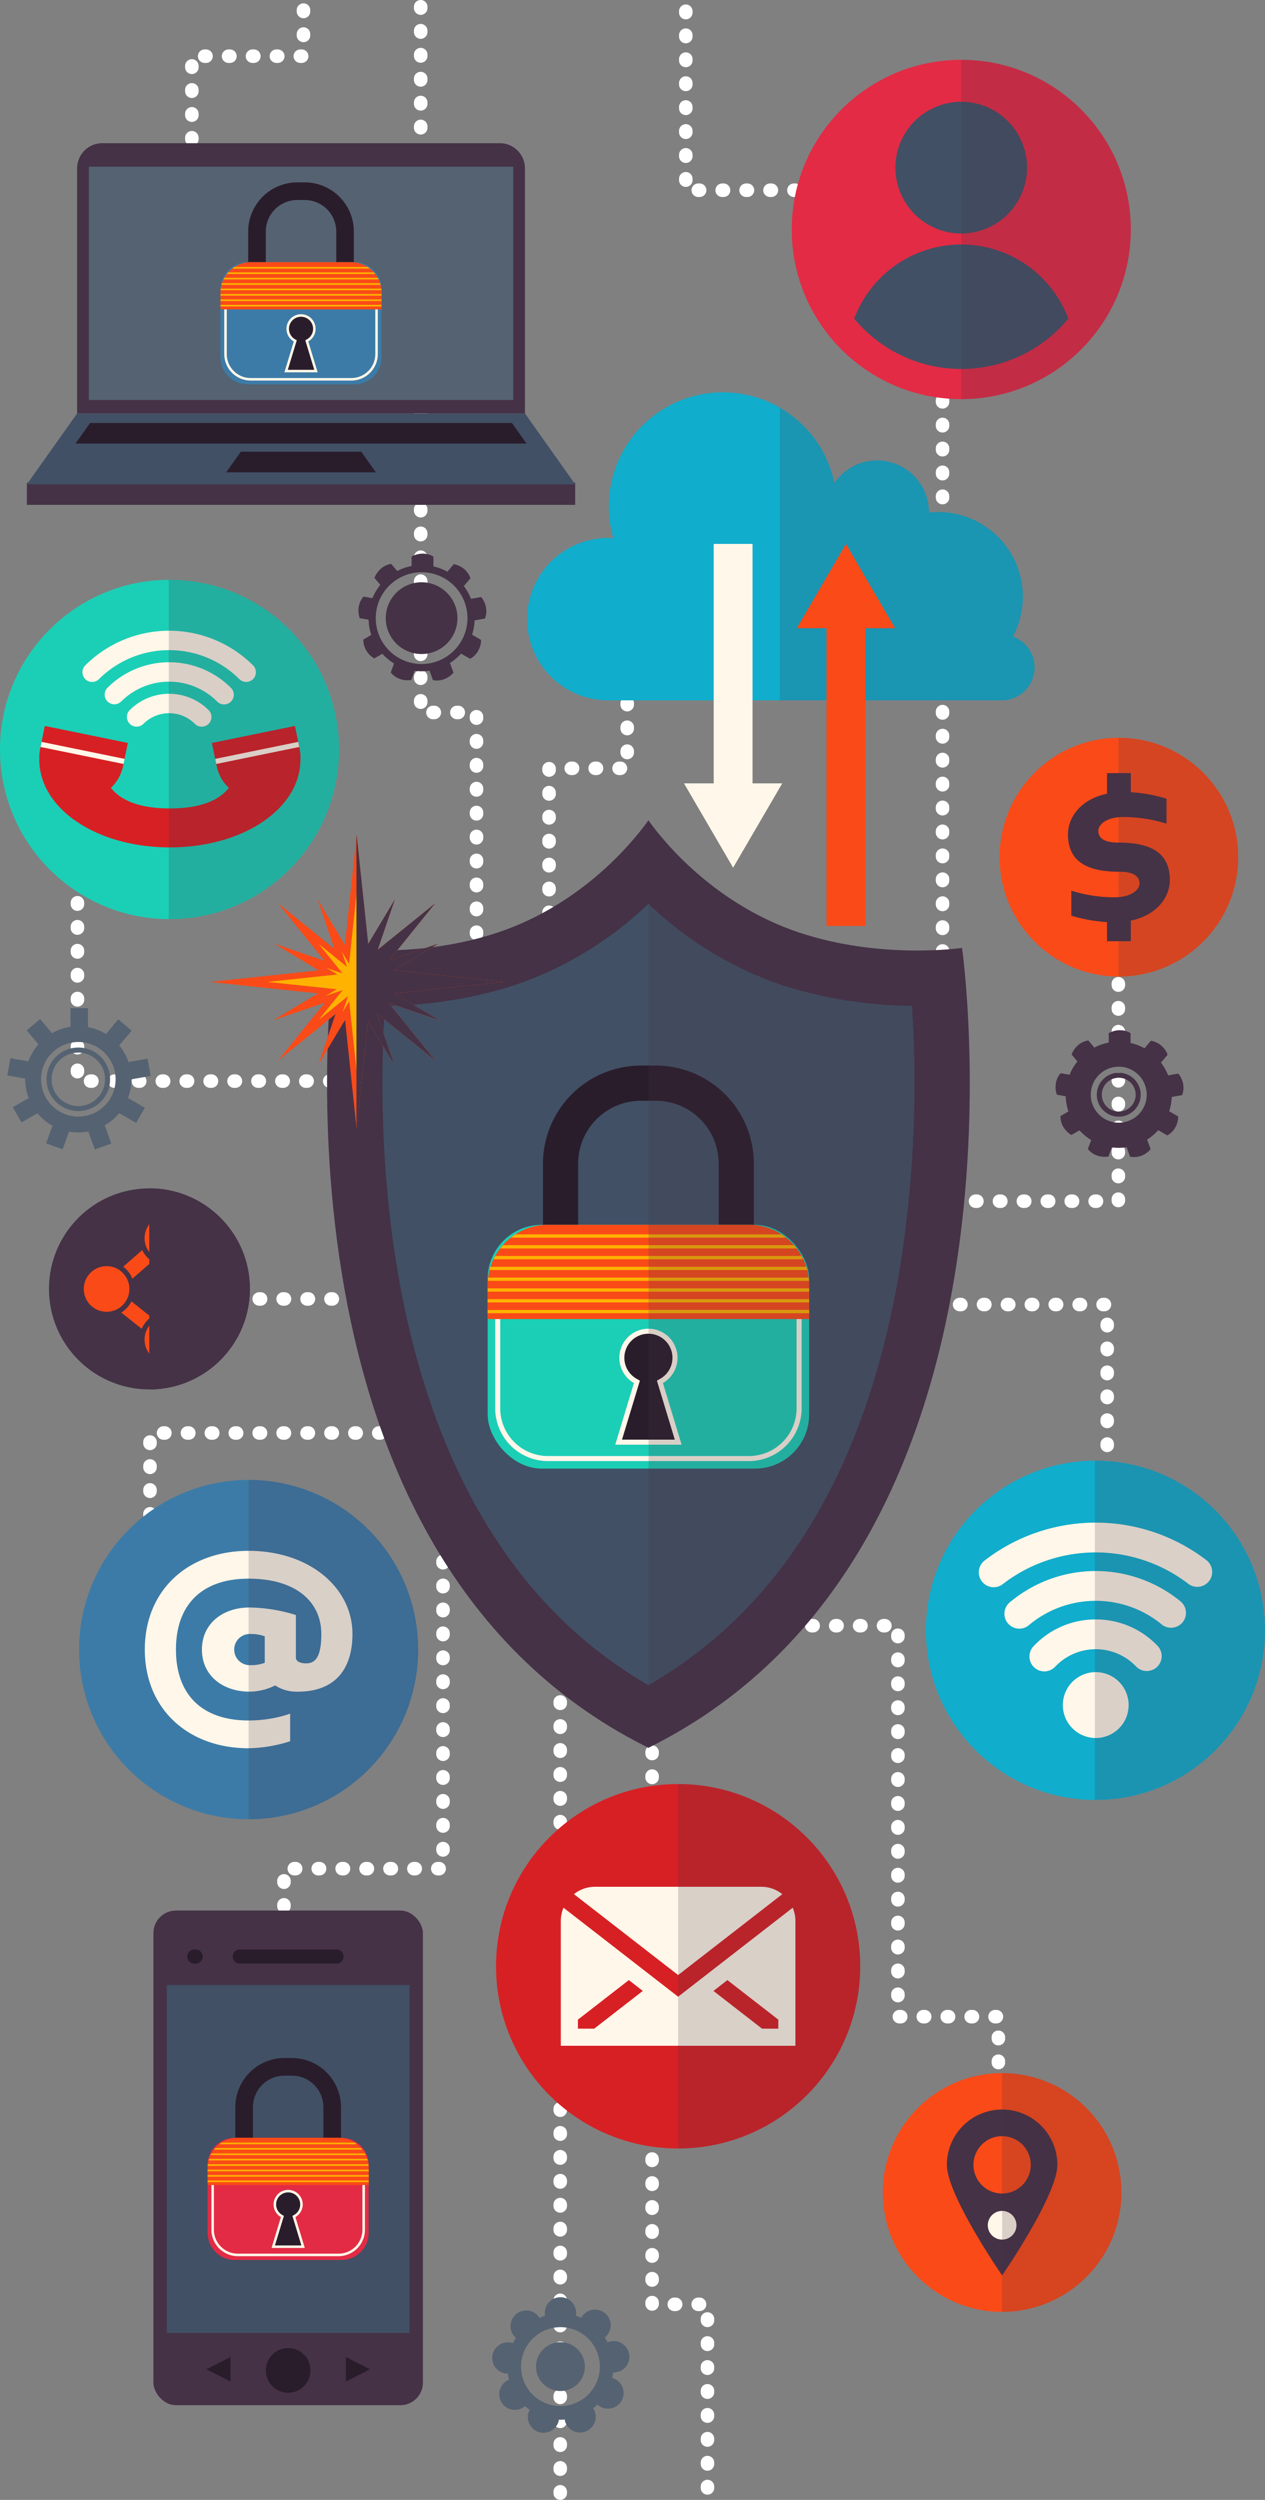 <?xml version="1.0" encoding="UTF-8"?>
<svg xmlns="http://www.w3.org/2000/svg" width="280.347" height="553.609" viewBox="0 0 280.347 553.609">
  <rect x="0" y="0" width="280.347" height="553.609" fill="#808080" stroke="none"/>
  <defs>
    <style>
            .cls-1{fill:none;stroke:#fff;stroke-linecap:round;stroke-miterlimit:10;stroke-width:3px;stroke-dasharray:.3 5}.cls-2{fill:#10adcc}.cls-3{fill:#fff7e9}.cls-10,.cls-12,.cls-13,.cls-14,.cls-16,.cls-17,.cls-19,.cls-22,.cls-4,.cls-7{fill:#453246}.cls-4{opacity:.199}.cls-5{fill:#e32b45}.cls-6{fill:#415065}.cls-7{opacity:.2}.cls-8{fill:#1bcfb6}.cls-9{fill:#d72024}.cls-10{opacity:.204}.cls-11{fill:#fa4a18}.cls-13{opacity:.199}.cls-14{opacity:.201}.cls-15{fill:#3c7ba7}.cls-16{opacity:.201}.cls-17{opacity:.202}.cls-18{fill:#556272}.cls-19{opacity:.195}.cls-20{fill:#2a1d2b}.cls-21{fill:#ffb200}.cls-22{opacity:.205}
        </style>
  </defs>
  <g id="Pict" transform="translate(-929.413 -29.803)">
    <g id="Group_3538" transform="translate(946.576 31.303)">
      <path id="Path_34809" d="M992.346 31.968v10.2h-24.739v30.3" class="cls-1" transform="translate(-942.251 -31.227)"></path>
      <path id="Path_34810" d="M1013.164 31.3v156.281h12.368v60.609" class="cls-1" transform="translate(-937.093 -31.303)"></path>
      <path id="Path_34811" d="M1065.941 32.191v39.638h56.9v180.609" class="cls-1" transform="translate(-931.118 -31.202)"></path>
      <path id="Path_34812" d="M1056.036 155.576v30.3h-17.317v38.963" class="cls-1" transform="translate(-934.2 -17.232)"></path>
      <path id="Path_34813" d="M1157.148 216.131v58.753h-50.095" class="cls-1" transform="translate(-926.463 -10.376)"></path>
      <path id="Path_34814" d="M1154.8 325.953v-36.489h-48.858" class="cls-1" transform="translate(-926.589 -2.073)"></path>
      <path id="Path_34815" d="M1081.5 353.353h29.688v86.583h22.264v25.357" class="cls-1" transform="translate(-929.357 5.16)"></path>
      <path id="Path_34816" d="M1059.233 359.464v143.483h12.267v41.066" class="cls-1" transform="translate(-931.877 5.852)"></path>
      <path id="Line_235" d="M0 200.135V0" class="cls-1" transform="translate(106.993 350.473)"></path>
      <path id="Path_34817" d="M985.941 423.281v-13.606h35.251v-78.544" class="cls-1" transform="translate(-940.175 2.644)"></path>
      <path id="Path_34818" d="M959.274 338.521v-23.5h62.464" class="cls-1" transform="translate(-943.195 .82)"></path>
      <path id="Line_236" d="M0 0h43.911" class="cls-1" transform="translate(29.685 286.154)"></path>
      <path id="Path_34819" d="M944.83 200.02v50.095h71.122" class="cls-1" transform="translate(-944.83 -12.2)"></path>
    </g>
    <g id="Group_3540" transform="translate(1134.618 353.267)">
      <circle id="Ellipse_2260" cx="37.571" cy="37.571" r="37.571" class="cls-2" transform="translate(0 .001)"></circle>
      <g id="Group_3539" transform="translate(11.636 13.724)">
        <path id="Path_34820" d="M1174.783 341.21a40.337 40.337 0 0 0-49.306.1 3.3 3.3 0 0 0 4.043 5.213 33.733 33.733 0 0 1 41.24-.081 3.3 3.3 0 0 0 4.022-5.23z" class="cls-3" transform="translate(-1124.199 -332.849)"></path>
        <path id="Path_34821" d="M1149.614 342.477a29.692 29.692 0 0 0-19.14 7.01 3.3 3.3 0 0 0 4.259 5.038 23.037 23.037 0 0 1 29.556-.173 3.3 3.3 0 0 0 4.2-5.087 29.723 29.723 0 0 0-18.875-6.788z" class="cls-3" transform="translate(-1123.621 -331.759)"></path>
        <path id="Path_34822" d="M1149.036 352.106a18.8 18.8 0 0 0-13.7 5.852 3.3 3.3 0 1 0 4.765 4.562 12.367 12.367 0 0 1 17.817-.056 3.3 3.3 0 1 0 4.738-4.591 18.812 18.812 0 0 0-13.62-5.767z" class="cls-3" transform="translate(-1123.042 -330.669)"></path>
        <path id="Path_34823" d="M1148.291 362.591a7.293 7.293 0 1 0 7.294 7.294 7.293 7.293 0 0 0-7.294-7.294z" class="cls-3" transform="translate(-1122.297 -329.482)"></path>
      </g>
      <path id="Path_34824" d="M1147.511 320.521h-.136v75.137h.136a37.571 37.571 0 1 0 0-75.142z" class="cls-4" transform="translate(-1109.94 -320.521)"></path>
    </g>
    <g id="Group_3542" transform="translate(1104.877 43.049)">
      <circle id="Ellipse_2261" cx="37.571" cy="37.571" r="37.571" class="cls-5" transform="translate(0 .001)"></circle>
      <g id="Group_3541" transform="translate(13.835 9.291)">
        <path id="Path_34825" d="M1136.844 64.787a14.586 14.586 0 1 0-14.585 14.587 14.586 14.586 0 0 0 14.585-14.587z" class="cls-6" transform="translate(-1098.529 -50.2)"></path>
        <path id="Path_34826" d="M1123.2 106.158a30.838 30.838 0 0 0 23.727-11.134 25.355 25.355 0 0 0-47.463-.011 30.838 30.838 0 0 0 23.736 11.145z" class="cls-6" transform="translate(-1099.459 -46.986)"></path>
      </g>
      <path id="Path_34827" d="M1120.782 41.854v75.142h.007a37.571 37.571 0 0 0 0-75.142z" class="cls-7" transform="translate(-1083.211 -41.854)"></path>
    </g>
    <g id="Group_3545" transform="translate(929.413 158.206)">
      <circle id="Ellipse_2262" cx="37.571" cy="37.571" r="37.571" class="cls-8"></circle>
      <g id="Group_3543" transform="translate(8.713 32.352)">
        <path id="Path_34828" d="M995.111 181.606a9.4 9.4 0 0 0-.118-1.826H995l-.024-.12-1.085-5.294-18.4 3.765 1.084 5.294v.01l.023.114h.008a9.375 9.375 0 0 0 2.641 4.546c-2.1 2.615-6.066 4.541-13.073 4.541s-10.97-1.926-13.073-4.541a9.355 9.355 0 0 0 2.639-4.546h.009l.023-.111v-.011l1.084-5.294-18.4-3.767-1.085 5.3v.008l-.023.115h.009a9.569 9.569 0 0 0-.118 1.833c0 .052-.009.1-.009.156 0 10.925 12.713 19.484 28.94 19.484s28.939-8.558 28.939-19.485c.011-.063.003-.117.002-.171z" class="cls-9" transform="translate(-937.24 -174.361)"></path>
        <path id="Rectangle_5486" d="M0 0h18.781v1.149H0z" class="cls-3" transform="rotate(-11.567 55.536 -188.766)"></path>
        <path id="Rectangle_5487" d="M0 0h1.148v18.781H0z" class="cls-3" transform="rotate(-78.433 2.993 2.164)"></path>
      </g>
      <g id="Group_3544" transform="translate(18.242 11.273)">
        <path id="Path_34829" d="M946.429 163.125a2.15 2.15 0 0 0 3.04 3.04 22.055 22.055 0 0 1 31.157 0 2.15 2.15 0 0 0 3.04-3.04 26.361 26.361 0 0 0-37.237 0z" class="cls-3" transform="translate(-945.799 -155.426)"></path>
        <path id="Path_34830" d="M950.867 167.355a2.149 2.149 0 0 0 3.039 3.039 15.063 15.063 0 0 1 21.278 0 2.149 2.149 0 1 0 3.039-3.039 19.364 19.364 0 0 0-27.356 0z" class="cls-3" transform="translate(-945.297 -154.715)"></path>
        <path id="Path_34831" d="M955.3 171.584a2.15 2.15 0 0 0 3.041 3.04 8.069 8.069 0 0 1 11.4 0 2.149 2.149 0 0 0 3.04-3.039 12.374 12.374 0 0 0-17.481-.001z" class="cls-3" transform="translate(-944.795 -154.005)"></path>
      </g>
      <path id="Path_34832" d="M963.18 145.3h-.165v75.134h.165a37.571 37.571 0 0 0 0-75.142z" class="cls-10" transform="translate(-925.609 -145.299)"></path>
    </g>
    <g id="Group_3547" transform="translate(1125.062 488.894)">
      <circle id="Ellipse_2263" cx="26.439" cy="26.439" r="26.439" class="cls-11" transform="translate(0 .001)"></circle>
      <g id="Group_3546" transform="translate(14.193 8.071)">
        <path id="Path_34833" d="M1130.158 449.6a12.246 12.246 0 0 0-12.245 12.245c0 6.764 12.245 24.491 12.245 24.491s12.245-17.727 12.245-24.491a12.246 12.246 0 0 0-12.245-12.245zm0 18.6a6.35 6.35 0 1 1 6.35-6.351 6.35 6.35 0 0 1-6.35 6.351z" class="cls-12" transform="translate(-1117.913 -449.604)"></path>
        <path id="Path_34834" d="M1129.236 476.121a3.175 3.175 0 1 1 3.175-3.175 3.175 3.175 0 0 1-3.175 3.175z" class="cls-3" transform="translate(-1116.99 -447.321)"></path>
      </g>
      <path id="Path_34835" d="M1155.352 468.793a26.439 26.439 0 0 0-26.439-26.439v52.878a26.438 26.438 0 0 0 26.439-26.439z" class="cls-13" transform="translate(-1102.474 -442.354)"></path>
    </g>
    <g id="Group_3549" transform="translate(1039.344 424.883)">
      <circle id="Ellipse_2264" cx="40.354" cy="40.354" r="40.354" class="cls-9" transform="translate(0 .001)"></circle>
      <g id="Group_3548" transform="translate(14.359 22.75)">
        <path id="Path_34836" d="M1089.848 406.926a7.5 7.5 0 0 0-4.67-1.636h-36.834a7.5 7.5 0 0 0-4.67 1.636l23.087 17.913z" class="cls-3" transform="translate(-1040.766 -405.29)"></path>
        <path id="Path_34837" d="M1092.456 409.456l-25.4 19.706-25.4-19.706a7.515 7.515 0 0 0-.6 2.94v27.632h51.991V412.4a7.535 7.535 0 0 0-.591-2.944zm-44 26.784h-3.607v-2l11.286-8.758 3.09 2.4zm40.806 0h-3.607l-10.769-8.358 3.09-2.4 11.286 8.76z" class="cls-3" transform="translate(-1041.062 -404.818)"></path>
        <path id="Path_34838" d="M1041.6 409.457l.007-.013z" class="cls-3" transform="translate(-1041.001 -404.82)"></path>
        <path id="Path_34839" d="M1087.23 409.457l-.007-.013.007.013z" class="cls-3" transform="translate(-1035.836 -404.82)"></path>
      </g>
      <path id="Path_34840" d="M1104.767 425.208a40.354 40.354 0 0 0-40.354-40.354v80.709a40.353 40.353 0 0 0 40.354-40.355z" class="cls-14" transform="translate(-1024.059 -384.854)"></path>
    </g>
    <g id="Group_3552" transform="translate(940.267 292.967)">
      <circle id="Ellipse_2265" cx="22.264" cy="22.264" r="22.264" class="cls-12" transform="translate(0 .001)"></circle>
      <g id="Group_3551" transform="translate(7.713 5.979)">
        <path id="Path_34841" d="M956.2 286.88a5.052 5.052 0 1 0-5.053 5.054 5.052 5.052 0 0 0 5.053-5.054z" class="cls-11" transform="translate(-946.092 -270.581)"></path>
        <path id="Path_34842" d="M968.3 276.777a5.053 5.053 0 1 0-5.054 5.054 5.053 5.053 0 0 0 5.054-5.054z" class="cls-11" transform="translate(-944.722 -271.725)"></path>
        <path id="Path_34843" d="M968.3 296.959a5.053 5.053 0 1 1-5.054-5.053 5.054 5.054 0 0 1 5.054 5.053z" class="cls-11" transform="translate(-944.722 -269.44)"></path>
        <g id="Group_3550" transform="translate(8.31 7.689)">
          <path id="Path_34844" d="M955.979 284.966l4.376-3.815a6.2 6.2 0 0 1-2.192-2.519l-4.223 3.68a6.177 6.177 0 0 1 2.039 2.654z" class="cls-11" transform="translate(-953.514 -278.632)"></path>
          <path id="Path_34845" d="M960.173 292.308l-4.364-3.472a6.2 6.2 0 0 1-2.252 2.477l4.531 3.6a6.209 6.209 0 0 1 2.085-2.605z" class="cls-11" transform="translate(-953.557 -277.477)"></path>
        </g>
      </g>
      <path id="Path_34846" d="M959.166 266.354h-.028v44.526h.028a22.264 22.264 0 0 0 0-44.529z" class="cls-12" transform="translate(-936.902 -266.354)"></path>
    </g>
    <g id="Group_3553" transform="translate(1163.342 257.944)">
      <path id="Path_34847" d="M1152.627 243.353a4.865 4.865 0 1 0 4.864 4.865 4.87 4.87 0 0 0-4.864-4.865zm0 8.616a3.752 3.752 0 1 1 3.75-3.752 3.755 3.755 0 0 1-3.75 3.752z" class="cls-12" transform="translate(-1138.62 -233.935)"></path>
      <path id="Path_34848" d="M1167.593 249.267a4.567 4.567 0 0 0 .226-2.5 5.062 5.062 0 0 0-1.065-2.268l-2.249.4a11.8 11.8 0 0 0-1.59-2.823l1.467-1.747a4.577 4.577 0 0 0-1.434-2.058 5.069 5.069 0 0 0-2.273-1.053l-1.408 1.681a11.666 11.666 0 0 0-3.092-1.183v-2.169a4.536 4.536 0 0 0-2.418-.653 5.078 5.078 0 0 0-2.419.653v2.082a11.616 11.616 0 0 0-3.194 1.113l-1.328-1.583a4.533 4.533 0 0 0-2.274 1.053 5.094 5.094 0 0 0-1.433 2.056l1.29 1.537a11.8 11.8 0 0 0-1.739 2.952l-1.978-.348a4.537 4.537 0 0 0-1.065 2.269 5.089 5.089 0 0 0 .225 2.5l1.967.347a11.734 11.734 0 0 0 .594 3.371l-1.759 1.014a4.529 4.529 0 0 0 .643 2.422 5.08 5.08 0 0 0 1.775 1.768l1.791-1.032a11.816 11.816 0 0 0 2.593 2.146l-.727 1.995a4.542 4.542 0 0 0 2.051 1.443 5.077 5.077 0 0 0 2.5.214l.74-2.034a11.878 11.878 0 0 0 1.552.114 11.716 11.716 0 0 0 1.746-.145l.763 2.1a4.545 4.545 0 0 0 2.5-.213 5.083 5.083 0 0 0 2.049-1.44l-.776-2.132a11.85 11.85 0 0 0 2.465-2.088l2.007 1.159a4.569 4.569 0 0 0 1.779-1.768 5.077 5.077 0 0 0 .641-2.422l-2-1.152a11.725 11.725 0 0 0 .565-3.165zm-14.037 6.108a6.2 6.2 0 1 1 6.2-6.2 6.206 6.206 0 0 1-6.199 6.2z" class="cls-12" transform="translate(-1139.55 -234.893)"></path>
    </g>
    <g id="Group_3555" transform="translate(946.946 357.534)">
      <circle id="Ellipse_2266" cx="37.571" cy="37.571" r="37.571" class="cls-15" transform="translate(0 .001)"></circle>
      <g id="Group_3554" transform="translate(14.562 15.713)">
        <path id="Path_34849" d="M992.184 369.645a8.7 8.7 0 0 1-5.063-1.379 12.758 12.758 0 0 1-5.637 1.379c-6.04 0-10.586-3.621-10.586-9.318s4.545-9.32 10.586-9.32a35.992 35.992 0 0 1 10.238 1.668v9.377c0 .863.865 1.324 2.3 1.324 2.013 0 3.336-1.438 3.336-6.5 0-7.191-5.7-12.254-16.106-12.254-10.24 0-16.108 5.638-16.108 15.705s5.868 15.7 16.108 15.7a28.748 28.748 0 0 0 9.2-1.5v6.1a31.892 31.892 0 0 1-9.2 1.552c-13.4 0-23.01-8.684-23.01-21.859s9.606-21.858 23.01-21.858c13.459 0 23.008 8.167 23.008 18.407.002 7.656-3.736 12.776-12.076 12.776zm-10.471-12.769a3.456 3.456 0 1 0 0 6.9 8.313 8.313 0 0 0 3.107-.521v-5.866a8.8 8.8 0 0 0-3.107-.513z" class="cls-3" transform="translate(-958.244 -338.469)"></path>
      </g>
      <path id="Path_34850" d="M978.914 324.354h-.007V399.5h.007a37.571 37.571 0 0 0 0-75.142z" class="cls-16" transform="translate(-941.343 -324.354)"></path>
    </g>
    <g id="Group_3556" transform="translate(1150.944 193.185)">
      <circle id="Ellipse_2267" cx="26.439" cy="26.439" r="26.439" class="cls-11"></circle>
      <path id="Path_34851" d="M1164.6 207.431c0-5.483-3.455-8.292-11.289-8.292-3.179 0-4.561-.922-4.561-2.627 0-1.243 1.614-3.041 5.621-3.041a32.145 32.145 0 0 1 9.495 1.475v-5.529a33.5 33.5 0 0 0-7.916-1.432v-4.234h-5.277v4.564c-5.794 1.2-8.65 5.2-8.65 8.98 0 5.483 3.454 8.294 11.288 8.294 3.179 0 4.564.922 4.564 2.626 0 1.245-1.613 3.04-5.622 3.04a32.07 32.07 0 0 1-9.492-1.474v5.53a33.441 33.441 0 0 0 7.912 1.43v4.235h5.277v-4.563c5.795-1.202 8.65-5.199 8.65-8.982z" class="cls-12" transform="translate(-1126.872 -175.925)"></path>
      <path id="Path_34852" d="M1152.171 176.721h-.081V229.6h.081a26.439 26.439 0 0 0 0-52.878z" class="cls-17" transform="translate(-1125.732 -176.721)"></path>
    </g>
    <g id="Group_3557" transform="translate(931.052 253.068)">
      <path id="Path_34853" d="M958.372 246.267l4.268-.754-.676-3.818-4.24.747a11.758 11.758 0 0 0-2.054-3.674l2.754-3.286-2.972-2.49-2.722 3.243a11.688 11.688 0 0 0-3.983-1.533v-4.189h-3.88v4.128a11.67 11.67 0 0 0-4.1 1.42l-2.634-3.139-2.971 2.494 2.6 3.1a11.769 11.769 0 0 0-2.224 3.77l-3.988-.7-.673 3.822 3.965.7c0 .052-.008.1-.008.157a11.661 11.661 0 0 0 .774 4.156l-3.527 2.035 1.939 3.359 3.533-2.038a11.826 11.826 0 0 0 3.337 2.767l-1.419 3.9 3.646 1.325 1.428-3.925a11.32 11.32 0 0 0 4.268-.026l1.453 3.991 3.644-1.328-1.461-4.019a11.839 11.839 0 0 0 3.219-2.708l3.745 2.161 1.937-3.359-3.746-2.165a11.681 11.681 0 0 0 .768-4.124zm-11.765 8.255a8.26 8.26 0 1 1 8.26-8.259 8.268 8.268 0 0 1-8.26 8.259z" class="cls-18" transform="translate(-930.885 -230.513)"></path>
      <path id="Path_34854" d="M945.723 238.342a7.034 7.034 0 1 0 7.033 7.034 7.042 7.042 0 0 0-7.033-7.034zm0 12.955a5.921 5.921 0 1 1 5.92-5.92 5.927 5.927 0 0 1-5.92 5.923z" class="cls-18" transform="translate(-930.001 -229.627)"></path>
    </g>
    <g id="Group_3558" transform="translate(1008.844 152.409)">
      <path id="Path_34855" d="M1028.809 154.466a4.565 4.565 0 0 0 .226-2.5 5.076 5.076 0 0 0-1.065-2.268l-2.249.4a11.787 11.787 0 0 0-1.59-2.824l1.466-1.746a4.567 4.567 0 0 0-1.433-2.059 5.06 5.06 0 0 0-2.273-1.052l-1.408 1.68a11.666 11.666 0 0 0-3.093-1.183v-2.167a4.532 4.532 0 0 0-2.419-.655 5.071 5.071 0 0 0-2.418.655v2.081a11.637 11.637 0 0 0-3.195 1.113l-1.327-1.583a4.545 4.545 0 0 0-2.274 1.053 5.1 5.1 0 0 0-1.433 2.056l1.29 1.538a11.76 11.76 0 0 0-1.739 2.952l-1.978-.35a4.538 4.538 0 0 0-1.065 2.269 5.082 5.082 0 0 0 .224 2.5l1.968.347a11.723 11.723 0 0 0 .593 3.371l-1.759 1.014a4.534 4.534 0 0 0 .643 2.423 5.092 5.092 0 0 0 1.774 1.768l1.79-1.033a11.867 11.867 0 0 0 2.593 2.146l-.726 1.995a4.542 4.542 0 0 0 2.051 1.443 5.078 5.078 0 0 0 2.5.214l.74-2.034a11.882 11.882 0 0 0 1.552.114 11.733 11.733 0 0 0 1.746-.145l.762 2.1a4.551 4.551 0 0 0 2.5-.212 5.08 5.08 0 0 0 2.049-1.442l-.777-2.131a11.832 11.832 0 0 0 2.466-2.09l2.007 1.159a4.571 4.571 0 0 0 1.779-1.768 5.079 5.079 0 0 0 .641-2.422l-2-1.152a11.707 11.707 0 0 0 .566-3.164zm-14.037 10.07a10.161 10.161 0 1 1 10.16-10.161 10.172 10.172 0 0 1-10.159 10.161z" class="cls-12" transform="translate(-1000.765 -140.092)"></path>
      <path id="Path_34856" d="M1014.156 145.788a7.943 7.943 0 1 0 7.942 7.942 7.951 7.951 0 0 0-7.942-7.942z" class="cls-12" transform="translate(-1000.149 -139.447)"></path>
    </g>
    <g id="Group_3559" transform="translate(1038.59 538.584)">
      <path id="Path_34857" d="M1054.927 503.536a3.47 3.47 0 1 0-1.207-6.835 3.426 3.426 0 0 0-.75.229 11.784 11.784 0 0 0-.626-1.079 3.573 3.573 0 0 0 .493-.479 3.47 3.47 0 1 0-5.318-4.461 3.581 3.581 0 0 0-.39.569 11.965 11.965 0 0 0-1.2-.435 3.471 3.471 0 1 0-6.823 0 11.769 11.769 0 0 0-1.248.458 3.743 3.743 0 0 0-.272-.4 3.471 3.471 0 0 0-5.319 4.461 3.4 3.4 0 0 0 .374.365 11.625 11.625 0 0 0-.666 1.183 3.672 3.672 0 0 0-.414-.118 3.472 3.472 0 1 0-.692 6.874 11.233 11.233 0 0 0 .26 1.335 3.312 3.312 0 0 0-.4.178 3.471 3.471 0 1 0 3.946 5.669 11.9 11.9 0 0 0 1.031.83 3.427 3.427 0 0 0-.222.458 3.471 3.471 0 0 0 6.522 2.376 3.518 3.518 0 0 0 .169-.664c.113 0 .224.018.338.018.317 0 .628-.023.938-.049a3.309 3.309 0 0 0 .149.591 3.47 3.47 0 1 0 6.522-2.373 3.41 3.41 0 0 0-.352-.694 12.154 12.154 0 0 0 .94-.818 3.522 3.522 0 0 0 .567.41 3.471 3.471 0 1 0 2.725-6.324 11.379 11.379 0 0 0 .2-1.226 3.434 3.434 0 0 0 .725-.049zm-12.411 7.5a8.735 8.735 0 1 1 8.734-8.734 8.744 8.744 0 0 1-8.734 8.735z" class="cls-18" transform="translate(-1027.486 -486.991)"></path>
      <path id="Path_34858" d="M1041.537 495.888a5.407 5.407 0 1 0 5.407 5.407 5.413 5.413 0 0 0-5.407-5.407z" class="cls-18" transform="translate(-1026.508 -485.984)"></path>
    </g>
    <g id="Group_3560" transform="translate(1046.102 116.712)">
      <path id="Path_34859" d="M1142.035 162.066a18.759 18.759 0 0 0-16.575-27.557 19.213 19.213 0 0 0-2.052.117v-.082a11.468 11.468 0 0 0-20.943-6.46 25.262 25.262 0 1 0-48.985 12.223c-.42-.029-.838-.063-1.267-.063a17.985 17.985 0 0 0 0 35.969h87.315a7.294 7.294 0 0 0 2.5-14.147z" class="cls-2" transform="translate(-1034.234 -108.025)"></path>
      <path id="Path_34860" d="M1136.325 161.722a18.759 18.759 0 0 0-16.575-27.557 19.213 19.213 0 0 0-2.052.117v-.082a11.468 11.468 0 0 0-20.943-6.46 25.3 25.3 0 0 0-12.1-16.676v64.805h49.161a7.294 7.294 0 0 0 2.5-14.147z" class="cls-19" transform="translate(-1028.524 -107.681)"></path>
    </g>
    <g id="Group_3566" transform="translate(935.37 61.513)">
      <g id="Group_3561">
        <path id="Rectangle_5488" d="M0 0h121.515v4.912H0z" class="cls-12" transform="translate(0 75.178)"></path>
        <path id="Path_34861" d="M1056.279 127.894H934.764l11.136-15.688h99.251z" class="cls-6" transform="translate(-934.764 -52.353)"></path>
        <path id="Path_34862" d="M944.441 118.657l3.233-4.556h93.5l3.233 4.556z" class="cls-20" transform="translate(-933.668 -52.138)"></path>
        <path id="Path_34863" d="M974.441 124.376l3.233-4.556h26.709l3.233 4.556z" class="cls-20" transform="translate(-930.271 -51.491)"></path>
        <path id="Path_34864" d="M1044.014 64.006a5.582 5.582 0 0 0-5.566-5.566H950.33a5.582 5.582 0 0 0-5.566 5.566v54.287h99.25z" class="cls-12" transform="translate(-933.632 -58.44)"></path>
        <path id="Rectangle_5489" d="M0 0h94.048v51.663H0z" class="cls-18" transform="translate(13.734 5.208)"></path>
      </g>
      <g id="Group_3565" transform="translate(42.907 8.678)">
        <g id="Group_3562" transform="translate(6.142)">
          <path id="Path_34865" d="M991.363 100.273H989.7a10.89 10.89 0 0 1-10.878-10.878V77.112A10.889 10.889 0 0 1 989.7 66.235h1.661a10.889 10.889 0 0 1 10.877 10.877v12.282a10.89 10.89 0 0 1-10.875 10.879zM989.7 70.14a6.98 6.98 0 0 0-6.973 6.972v12.282a6.981 6.981 0 0 0 6.973 6.973h1.661a6.981 6.981 0 0 0 6.973-6.973V77.112a6.98 6.98 0 0 0-6.973-6.972z" class="cls-20" transform="translate(-978.824 -66.235)"></path>
        </g>
        <path id="Rectangle_5490" d="M6.014 0h23.674A6.014 6.014 0 0 1 35.7 6.014v15.028a6.013 6.013 0 0 1-6.013 6.013H6.014A6.014 6.014 0 0 1 0 21.041V6.014A6.014 6.014 0 0 1 6.014 0z" class="cls-15" transform="translate(0 17.669)"></path>
        <g id="Group_3563" transform="translate(.837 18.506)">
          <path id="Path_34866" d="M1002.228 108.24h-22.312a5.863 5.863 0 0 1-5.857-5.858V88.717a5.864 5.864 0 0 1 5.857-5.858h22.312a5.864 5.864 0 0 1 5.858 5.858v13.666a5.864 5.864 0 0 1-5.858 5.857zm-22.312-24.823a5.305 5.305 0 0 0-5.3 5.3v13.666a5.305 5.305 0 0 0 5.3 5.3h22.312a5.306 5.306 0 0 0 5.3-5.3V88.717a5.306 5.306 0 0 0-5.3-5.3z" class="cls-3" transform="translate(-974.059 -82.859)"></path>
        </g>
        <path id="Path_34867" d="M993.4 105.331l-2.075-6.837a3.23 3.23 0 1 0-3.215 0l-2.076 6.837z" class="cls-3" transform="translate(-971.866 -63.265)"></path>
        <path id="Path_34868" d="M986.709 104.716l1.985-6.542-.382-.22a2.671 2.671 0 1 1 2.657 0l-.384.22 1.986 6.542z" class="cls-20" transform="translate(-971.789 -63.208)"></path>
        <path id="Path_34869" d="M1002.313 82.107H980a6.7 6.7 0 0 0-6.694 6.695v3.765h35.7V88.8a6.7 6.7 0 0 0-6.693-6.693z" class="cls-11" transform="translate(-973.307 -64.438)"></path>
        <g id="Group_3564" transform="translate(0 18.731)">
          <path id="Rectangle_5491" d="M0 0h35.701v.365H0z" class="cls-21" transform="translate(0 8.386)"></path>
          <path id="Rectangle_5492" d="M0 0h35.701v.365H0z" class="cls-21" transform="translate(0 7.187)"></path>
          <path id="Rectangle_5493" d="M0 0h35.701v.365H0z" class="cls-21" transform="translate(0 5.99)"></path>
          <path id="Path_34870" d="M973.363 87.365a8.836 8.836 0 0 0-.035.365h35.654a6.349 6.349 0 0 0-.036-.365z" class="cls-21" transform="translate(-973.304 -82.574)"></path>
          <path id="Path_34871" d="M973.6 86.29c-.038.118-.068.242-.1.364h35.262c-.032-.122-.061-.246-.1-.364z" class="cls-21" transform="translate(-973.284 -82.695)"></path>
          <path id="Path_34872" d="M974.075 85.213c-.066.118-.122.243-.18.365h34.392c-.059-.122-.115-.247-.18-.365z" class="cls-21" transform="translate(-973.24 -82.817)"></path>
          <path id="Path_34873" d="M974.855 84.137c-.1.118-.2.239-.3.365h32.925q-.145-.189-.3-.365z" class="cls-21" transform="translate(-973.165 -82.939)"></path>
          <path id="Path_34874" d="M976.13 83.061q-.264.17-.513.365h30.557q-.247-.2-.513-.365z" class="cls-21" transform="translate(-973.045 -83.061)"></path>
        </g>
      </g>
    </g>
    <g id="Group_3574" transform="translate(963.411 452.895)">
      <g id="Group_3569">
        <g id="Group_3567">
          <rect id="Rectangle_5494" width="59.727" height="109.547" class="cls-12" rx="5"></rect>
        </g>
        <path id="Rectangle_5495" d="M0 0h53.787v77.045H0z" class="cls-6" transform="translate(2.97 16.498)"></path>
        <path id="Path_34875" d="M1000.32 419.326a1.567 1.567 0 0 1-1.567 1.567h-21.447a1.568 1.568 0 0 1-1.568-1.567 1.568 1.568 0 0 1 1.568-1.567h21.446a1.567 1.567 0 0 1 1.567 1.567z" class="cls-20" transform="translate(-958.166 -409.14)"></path>
        <path id="Path_34876" d="M970.122 419.326a1.568 1.568 0 0 1-1.569 1.567h-.3a1.568 1.568 0 0 1-1.568-1.567 1.568 1.568 0 0 1 1.568-1.567h.3a1.568 1.568 0 0 1 1.569 1.567z" class="cls-20" transform="translate(-959.19 -409.14)"></path>
        <circle id="Ellipse_2268" cx="4.95" cy="4.95" r="4.95" class="cls-20" transform="translate(24.914 96.887)"></circle>
        <g id="Group_3568" transform="translate(11.715 98.877)">
          <path id="Path_34877" d="M998.266 498.837v5.426l5.362-2.713z" class="cls-20" transform="translate(-967.33 -498.837)"></path>
          <path id="Path_34878" d="M975.838 498.837v5.426l-5.362-2.713z" class="cls-20" transform="translate(-970.477 -498.837)"></path>
        </g>
      </g>
      <g id="Group_3573" transform="translate(12.013 32.658)">
        <g id="Group_3570" transform="translate(6.143)">
          <path id="Path_34879" d="M988.8 473.392h-1.661a10.891 10.891 0 0 1-10.877-10.878v-12.283a10.889 10.889 0 0 1 10.877-10.878h1.661a10.89 10.89 0 0 1 10.878 10.878v12.282a10.891 10.891 0 0 1-10.878 10.879zm-1.661-30.134a6.98 6.98 0 0 0-6.972 6.973v12.282a6.981 6.981 0 0 0 6.972 6.973h1.661a6.981 6.981 0 0 0 6.973-6.973v-12.282a6.98 6.98 0 0 0-6.973-6.973z" class="cls-20" transform="translate(-976.262 -439.353)"></path>
        </g>
        <path id="Rectangle_5496" d="M6.014 0h23.674A6.014 6.014 0 0 1 35.7 6.014v15.028a6.013 6.013 0 0 1-6.013 6.013H6.014A6.014 6.014 0 0 1 0 21.041V6.014A6.014 6.014 0 0 1 6.014 0z" class="cls-5" transform="translate(0 17.671)"></path>
        <g id="Group_3571" transform="translate(.837 18.507)">
          <path id="Path_34880" d="M999.666 481.358h-22.312a5.863 5.863 0 0 1-5.854-5.858v-13.665a5.864 5.864 0 0 1 5.858-5.857h22.312a5.864 5.864 0 0 1 5.858 5.857V475.5a5.863 5.863 0 0 1-5.862 5.858zm-22.312-24.824a5.306 5.306 0 0 0-5.3 5.3V475.5a5.306 5.306 0 0 0 5.3 5.3h22.312a5.306 5.306 0 0 0 5.3-5.3v-13.665a5.306 5.306 0 0 0-5.3-5.3z" class="cls-3" transform="translate(-971.496 -455.978)"></path>
        </g>
        <path id="Path_34881" d="M990.837 478.449l-2.075-6.839a3.229 3.229 0 1 0-3.216 0l-2.075 6.839z" class="cls-3" transform="translate(-969.303 -436.383)"></path>
        <path id="Path_34882" d="M984.147 477.836l1.985-6.542-.383-.223a2.672 2.672 0 1 1 2.658 0l-.384.223 1.985 6.542z" class="cls-20" transform="translate(-969.227 -436.326)"></path>
        <path id="Path_34883" d="M999.751 455.227h-22.312a6.694 6.694 0 0 0-6.695 6.693v3.765h35.7v-3.765a6.694 6.694 0 0 0-6.693-6.693z" class="cls-11" transform="translate(-970.744 -437.556)"></path>
        <g id="Group_3572" transform="translate(0 18.732)">
          <path id="Rectangle_5497" d="M0 0h35.701v.364H0z" class="cls-21" transform="translate(0 8.386)"></path>
          <path id="Rectangle_5498" d="M0 0h35.701v.365H0z" class="cls-21" transform="translate(0 7.187)"></path>
          <path id="Rectangle_5499" d="M0 0h35.701v.364H0z" class="cls-21" transform="translate(0 5.99)"></path>
          <path id="Path_34884" d="M970.8 460.484c-.016.12-.026.242-.035.364h35.653a7.233 7.233 0 0 0-.035-.364z" class="cls-21" transform="translate(-970.742 -455.693)"></path>
          <path id="Path_34885" d="M971.04 459.408c-.038.12-.067.242-.1.364h35.26c-.031-.122-.06-.244-.1-.364z" class="cls-21" transform="translate(-970.722 -455.815)"></path>
          <path id="Path_34886" d="M971.512 458.332c-.065.118-.121.242-.18.365h34.393c-.059-.124-.116-.247-.18-.365z" class="cls-21" transform="translate(-970.678 -455.936)"></path>
          <path id="Path_34887" d="M972.293 457.256c-.1.117-.206.239-.3.365h32.925c-.1-.126-.2-.248-.3-.365z" class="cls-21" transform="translate(-970.603 -456.058)"></path>
          <path id="Path_34888" d="M973.568 456.18a6.113 6.113 0 0 0-.513.365h30.557a6.131 6.131 0 0 0-.514-.365z" class="cls-21" transform="translate(-970.483 -456.18)"></path>
        </g>
      </g>
    </g>
    <path id="Path_34889" d="M1109.818 156.825l-10.889-18.671-10.889 18.671h6.584v65.944h8.61v-65.944z" class="cls-11" transform="translate(17.96 12.098)"></path>
    <g id="Group_3581" transform="translate(975.893 211.467)">
      <g id="Group_3579" transform="translate(26.002)">
        <path id="Path_34890" d="M1135.244 221.4s-17.944 2.65-36.084-3.4-29.231-19.208-32.79-23.993l-.631-.867-.628.867c-3.56 4.786-14.642 17.943-32.792 23.993s-36.082 3.392-36.082 3.392-18.908 132.669 68.874 176.821l.628.326.631-.326c87.779-44.148 68.874-176.813 68.874-176.813z" class="cls-12" transform="translate(-994.523 -193.143)"></path>
        <path id="Path_34891" d="M1064.5 382.776c-60.1-34.57-60.381-119.893-58.405-150.44a96.339 96.339 0 0 0 28.852-4.6 79.927 79.927 0 0 0 29.548-18.006 79.946 79.946 0 0 0 29.548 18.006 96.346 96.346 0 0 0 28.857 4.6 261.173 261.173 0 0 1-2.6 57.673c-7.325 44.536-26.085 75.711-55.8 92.767z" class="cls-6" transform="translate(-993.275 -191.264)"></path>
        <g id="Group_3578" transform="translate(35.593 54.31)">
          <g id="Group_3575" transform="translate(12.259)">
            <path id="Path_34892" d="M1062.531 309.854h-3.315a21.732 21.732 0 0 1-21.708-21.708v-24.51a21.731 21.731 0 0 1 21.708-21.708h3.315a21.732 21.732 0 0 1 21.708 21.708v24.51a21.733 21.733 0 0 1-21.708 21.708zm-3.315-60.133a13.93 13.93 0 0 0-13.915 13.915v24.51a13.93 13.93 0 0 0 13.915 13.915h3.315a13.93 13.93 0 0 0 13.915-13.915v-24.51a13.93 13.93 0 0 0-13.915-13.915z" class="cls-20" transform="translate(-1037.508 -241.929)"></path>
          </g>
          <rect id="Rectangle_5500" width="71.246" height="53.991" class="cls-8" rx="12" transform="translate(0 35.262)"></rect>
          <g id="Group_3576" transform="translate(1.67 36.931)">
            <path id="Path_34893" d="M1084.214 325.756h-44.529A11.7 11.7 0 0 1 1028 314.067v-27.274a11.7 11.7 0 0 1 11.689-11.689h44.529a11.7 11.7 0 0 1 11.689 11.689v27.274a11.7 11.7 0 0 1-11.693 11.689zm-44.529-49.538a10.588 10.588 0 0 0-10.576 10.576v27.274a10.587 10.587 0 0 0 10.576 10.576h44.529a10.587 10.587 0 0 0 10.576-10.576v-27.275a10.588 10.588 0 0 0-10.576-10.576z" class="cls-3" transform="translate(-1027.996 -275.104)"></path>
          </g>
          <path id="Path_34894" d="M1066.6 319.95l-4.142-13.647a6.444 6.444 0 1 0-6.419 0l-4.139 13.647z" class="cls-3" transform="translate(-1023.62 -236.002)"></path>
          <path id="Path_34895" d="M1053.242 318.724l3.962-13.057-.766-.441a5.33 5.33 0 1 1 5.308 0l-.768.441 3.962 13.057z" class="cls-20" transform="translate(-1023.468 -235.889)"></path>
          <path id="Path_34896" d="M1084.383 273.6h-44.529a13.359 13.359 0 0 0-13.359 13.359v7.514h71.246v-7.514a13.359 13.359 0 0 0-13.358-13.359z" class="cls-11" transform="translate(-1026.496 -238.343)"></path>
          <g id="Group_3577" transform="translate(0 37.38)">
            <path id="Rectangle_5501" d="M0 0h71.246v.727H0z" class="cls-21" transform="translate(0 16.735)"></path>
            <path id="Rectangle_5502" d="M0 0h71.246v.728H0z" class="cls-21" transform="translate(0 14.343)"></path>
            <path id="Rectangle_5503" d="M0 0h71.246v.727H0z" class="cls-21" transform="translate(0 11.954)"></path>
            <path id="Path_34897" d="M1026.609 284.1c-.031.242-.052.483-.07.728h71.151a15.868 15.868 0 0 0-.067-.728z" class="cls-21" transform="translate(-1026.491 -274.534)"></path>
            <path id="Path_34898" d="M1027.088 281.95c-.076.238-.135.483-.2.727h70.37c-.063-.244-.122-.489-.2-.727z" class="cls-21" transform="translate(-1026.451 -274.777)"></path>
            <path id="Path_34899" d="M1028.031 279.8c-.13.237-.245.483-.361.728h68.63c-.117-.245-.233-.491-.363-.728z" class="cls-21" transform="translate(-1026.363 -275.021)"></path>
            <path id="Path_34900" d="M1029.585 277.655q-.314.352-.6.728h65.707q-.287-.376-.6-.728z" class="cls-21" transform="translate(-1026.214 -275.264)"></path>
            <path id="Path_34901" d="M1032.131 275.507c-.352.227-.693.47-1.022.728h60.978q-.5-.387-1.024-.728z" class="cls-21" transform="translate(-1025.974 -275.507)"></path>
          </g>
        </g>
        <path id="Path_34902" d="M1091.913 218c-18.149-6.05-29.231-19.208-32.79-23.993l-.594-.816v205.327l.594-.307C1146.9 354.059 1128 221.39 1128 221.39s-17.943 2.655-36.087-3.39z" class="cls-22" transform="translate(-987.276 -193.138)"></path>
      </g>
      <g id="Group_3580" transform="translate(0 3.225)">
        <path id="Path_34903" d="M1012.142 231.161l24.137-2.565-24.286-2.58 9.846-5.9-10.927 3.723 10.218-12.648-12.73 10.282 3.806-11.171-5.918 9.873-2.566-24.135-2.59 24.385-6.07-10.125 3.739 10.975-12.487-10.089 10.286 12.732-11.17-3.805 9.872 5.919-24.136 2.568 23.987 2.548-9.9 5.935 11.414-3.888-10.352 12.813 12.73-10.286-3.806 11.171 5.919-9.873 2.564 24.135 2.539-23.886 5.768 9.623-3.872-11.367 12.974 10.482-10.285-12.731 11.17 3.806z" class="cls-11" transform="translate(-971.166 -196.04)"></path>
        <path id="Path_34904" d="M1000.774 231.565L999.313 234l1.215-3.566-6.481 5.237 5.3-6.564-3.807 1.3 2.465-1.477-15.363-1.63 15.512-1.648-2.437-1.462 3.566 1.215-5.238-6.483 6.24 5.042-1.147-3.369 1.61 2.686 1.674-15.764 1.649 15.514 1.46-2.436-1.214 3.564 6.485-5.238-5.173 6.4 3.322-1.132-2.409 1.445 15.663 1.665-15.516 1.649 2.437 1.461-3.565-1.214 5.237 6.482-6.725-5.432 1.281 3.759-1.31-2.186-1.623 15.266z" class="cls-21" transform="translate(-969.867 -194.741)"></path>
        <path id="Path_34905" d="M1008.686 226.016l9.846-5.9-10.927 3.723 10.218-12.648-12.731 10.286 3.808-11.177-5.918 9.873-2.566-24.135-.041.388v64.337l.041.388 2.539-23.886 5.768 9.623-3.872-11.367 12.974 10.482-10.285-12.731 11.17 3.806-9.873-5.919 24.137-2.565z" class="cls-12" transform="translate(-967.859 -196.04)"></path>
      </g>
    </g>
    <path id="Path_34906" d="M1080.774 191.182v-53.028h-8.61v53.028h-6.584l10.889 18.671 10.889-18.671z" class="cls-3" transform="translate(15.417 12.098)"></path>
  </g>
</svg>
